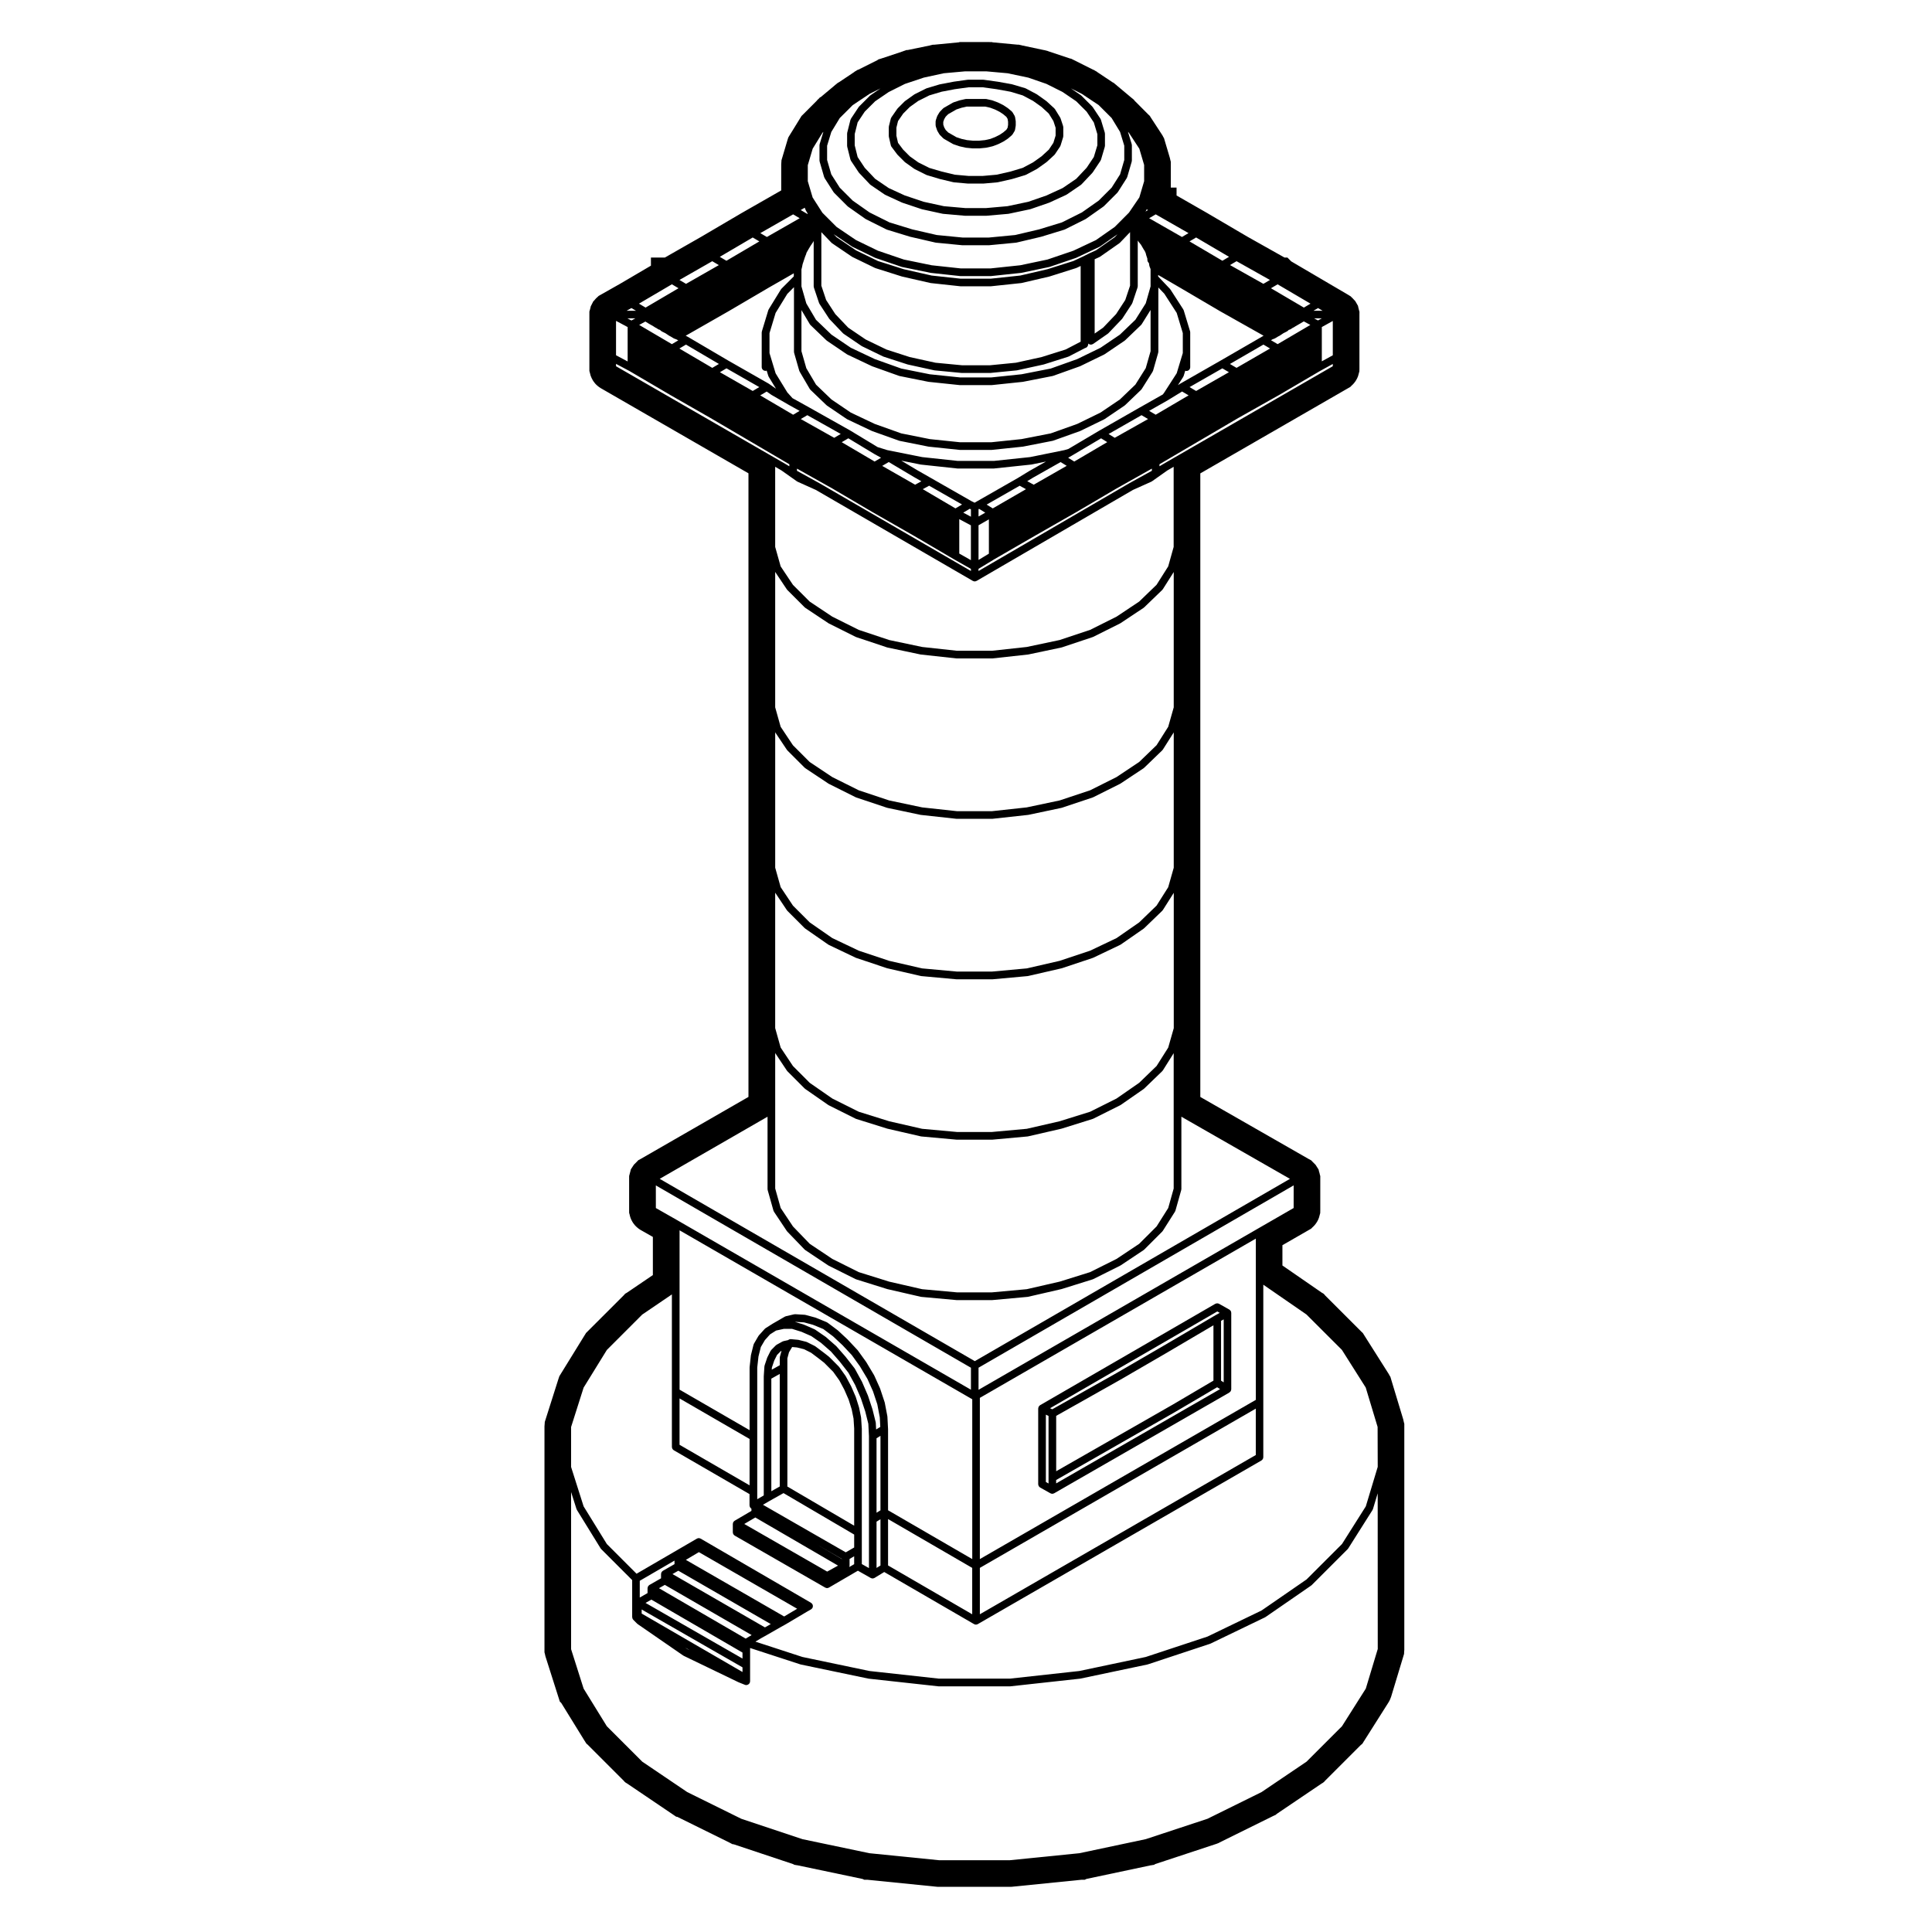 <?xml version="1.0" encoding="UTF-8"?>
<!-- Uploaded to: ICON Repo, www.svgrepo.com, Generator: ICON Repo Mixer Tools -->
<svg fill="#000000" width="800px" height="800px" version="1.1" viewBox="144 144 512 512" xmlns="http://www.w3.org/2000/svg">
 <g>
  <path d="m379.57 180.31 0.508 2.207v0.004c0.031 0.125 0.086 0.258 0.172 0.371l1.531 2.039c0.016 0.02 0.035 0.023 0.051 0.047 0.02 0.02 0.023 0.047 0.047 0.066l1.867 1.867c0.02 0.023 0.051 0.031 0.074 0.051 0.02 0.016 0.031 0.047 0.055 0.055l2.383 1.703c0.016 0.016 0.035 0.012 0.055 0.02 0.031 0.02 0.051 0.051 0.082 0.066l3.062 1.531c0.023 0.012 0.051 0.012 0.074 0.02 0.031 0.012 0.055 0.035 0.086 0.047l3.394 1.016c0.012 0 0.023 0 0.035 0.004 0.004 0.004 0.012 0.004 0.02 0.012l3.57 0.852c0.035 0.012 0.07 0.012 0.105 0.012 0.016 0.004 0.023 0.016 0.039 0.016l3.734 0.332c0.031 0.004 0.059 0.004 0.09 0.004h3.914c0.031 0 0.059 0 0.09-0.004l3.738-0.332c0.016 0 0.023-0.012 0.035-0.012 0.035-0.004 0.07-0.004 0.105-0.016l3.738-0.848c0.012-0.004 0.012-0.012 0.02-0.012 0.02-0.008 0.035-0.004 0.047-0.008l3.406-1.02c0.035-0.012 0.066-0.035 0.102-0.055 0.023-0.012 0.055-0.004 0.086-0.02l2.883-1.531c0.031-0.016 0.047-0.039 0.07-0.055 0.016-0.012 0.031-0.012 0.047-0.02l2.387-1.703c0.023-0.016 0.035-0.039 0.059-0.059 0.012-0.012 0.023-0.004 0.039-0.016l2.035-1.867c0.039-0.035 0.059-0.086 0.09-0.121 0.02-0.031 0.051-0.039 0.066-0.059l1.367-2.047c0.047-0.059 0.059-0.137 0.09-0.207 0.004-0.02 0.031-0.031 0.039-0.055l0.68-2.207c0.016-0.051 0.004-0.102 0.016-0.145 0.004-0.051 0.031-0.102 0.031-0.145v-2.391c0-0.059-0.023-0.105-0.035-0.156-0.012-0.055 0-0.105-0.02-0.156l-0.68-2.047c-0.012-0.035-0.039-0.059-0.055-0.102-0.02-0.035-0.02-0.082-0.047-0.105l-1.367-2.211c-0.023-0.039-0.066-0.059-0.098-0.102-0.031-0.039-0.047-0.082-0.082-0.109l-2.043-1.875c-0.02-0.016-0.039-0.02-0.059-0.035-0.016-0.012-0.023-0.031-0.039-0.039l-2.387-1.703c-0.02-0.016-0.039-0.02-0.059-0.031-0.02-0.012-0.035-0.031-0.055-0.047l-2.883-1.531c-0.031-0.02-0.07-0.016-0.102-0.031-0.031-0.012-0.055-0.035-0.086-0.047l-3.398-1.008c-0.02-0.004-0.035 0-0.055-0.004-0.02-0.004-0.039-0.02-0.059-0.023l-3.738-0.68c-0.004 0-0.012 0.004-0.02 0-0.004 0-0.012-0.004-0.02-0.004l-3.738-0.52c-0.02 0-0.047 0.004-0.066 0.004-0.023-0.004-0.051-0.016-0.074-0.016h-3.914c-0.023 0-0.047 0.012-0.074 0.016-0.02 0-0.039-0.004-0.066-0.004l-3.734 0.52c-0.012 0.004-0.02 0.004-0.031 0.012-0.004 0.004-0.016-0.004-0.02 0l-3.57 0.68c-0.02 0.004-0.031 0.016-0.051 0.02-0.02 0.004-0.035 0-0.055 0.004l-3.402 1.02c-0.023 0.004-0.047 0.031-0.074 0.039-0.031 0.016-0.059 0.012-0.086 0.023l-3.062 1.531c-0.023 0.016-0.035 0.035-0.059 0.047-0.023 0.02-0.051 0.02-0.074 0.039l-2.379 1.695c-0.02 0.012-0.035 0.039-0.055 0.055-0.02 0.02-0.051 0.023-0.074 0.051l-1.867 1.867c-0.02 0.023-0.031 0.055-0.051 0.082-0.02 0.023-0.047 0.035-0.059 0.066l-1.531 2.207c-0.035 0.051-0.047 0.105-0.07 0.156-0.031 0.051-0.07 0.102-0.086 0.172l-0.508 2.035c-0.012 0.047 0 0.086-0.004 0.125-0.004 0.039-0.023 0.082-0.023 0.117l-0.004 2.387c0 0.039 0.02 0.074 0.023 0.109 0.008 0.035-0.004 0.078 0.008 0.117zm1.988-2.484 0.434-1.754 1.367-1.977 1.758-1.758 2.242-1.602 2.918-1.457 3.269-0.977 3.465-0.66 3.664-0.508h3.785l3.664 0.508 3.656 0.664 3.238 0.969 2.754 1.461 2.262 1.613 1.898 1.742 1.23 1.988 0.586 1.777v2.074l-0.59 1.918-1.211 1.812-1.914 1.758-2.262 1.613-2.754 1.461-3.266 0.977-3.633 0.828-3.629 0.324h-3.848l-3.613-0.324-3.465-0.828-3.293-0.973-2.914-1.461-2.242-1.602-1.762-1.762-1.367-1.82-0.43-1.887z"/>
  <path d="m392 177.52 0.344 1.012c0.004 0.023 0.031 0.035 0.039 0.055 0.02 0.047 0.02 0.102 0.051 0.141l0.508 0.855c0.016 0.023 0.047 0.035 0.066 0.066 0.031 0.047 0.051 0.098 0.09 0.133l0.852 0.852c0.035 0.031 0.074 0.051 0.109 0.074s0.059 0.066 0.102 0.09l1.188 0.68 1.18 0.684c0.023 0.012 0.051 0.012 0.074 0.02 0.035 0.02 0.066 0.051 0.109 0.059l1.535 0.516c0.016 0 0.035 0 0.055 0.012 0.016 0 0.023 0.012 0.039 0.016l1.531 0.344c0.031 0.004 0.059 0.004 0.098 0.012 0.012 0.004 0.02 0.012 0.031 0.012l1.703 0.168c0.031 0.004 0.066 0.004 0.102 0.004h1.699c0.035 0 0.066 0 0.102-0.004l1.703-0.168c0.012 0 0.02-0.004 0.031-0.012 0.031-0.004 0.066-0.004 0.098-0.012l1.531-0.344c0.02-0.004 0.039-0.02 0.059-0.023 0.023-0.012 0.051-0.012 0.07-0.016l1.359-0.508 0.059-0.035c0.012-0.004 0.031-0.004 0.047-0.012l1.367-0.684c0.023-0.012 0.039-0.035 0.059-0.051 0.016-0.012 0.031 0 0.047-0.012l1.023-0.68c0.023-0.02 0.035-0.039 0.055-0.055 0.012-0.012 0.031-0.004 0.039-0.016l0.984-0.855c0.066-0.055 0.105-0.125 0.152-0.191 0.02-0.031 0.047-0.039 0.066-0.059l0.516-0.855c0.059-0.102 0.098-0.215 0.109-0.324 0.004-0.012 0.016-0.016 0.016-0.023l0.172-1.02c0.004-0.031-0.004-0.059-0.004-0.09 0.004-0.023 0.02-0.051 0.02-0.082l-0.004-1.016c0-0.031-0.016-0.055-0.02-0.086 0-0.031 0.012-0.055 0.004-0.086l-0.172-1.012c-0.012-0.074-0.051-0.137-0.082-0.207-0.02-0.051-0.023-0.102-0.051-0.145l-0.012-0.016c-0.004-0.004-0.004-0.004-0.012-0.004l-0.484-0.828c-0.031-0.051-0.074-0.082-0.105-0.117-0.039-0.051-0.066-0.102-0.105-0.137l-1.016-0.855c-0.02-0.016-0.039-0.016-0.055-0.031-0.016-0.012-0.023-0.023-0.039-0.035l-1.023-0.68c-0.016-0.016-0.035-0.016-0.055-0.031-0.02-0.012-0.031-0.023-0.051-0.035l-1.367-0.684c-0.016-0.012-0.035-0.012-0.055-0.016-0.016-0.004-0.031-0.023-0.051-0.031l-1.359-0.508c-0.02-0.012-0.039 0-0.059-0.012-0.031-0.012-0.047-0.023-0.07-0.031l-1.531-0.344c-0.035-0.012-0.066 0-0.102 0-0.047-0.004-0.082-0.023-0.121-0.023h-5.106c-0.047 0-0.082 0.02-0.121 0.023-0.031 0-0.066-0.012-0.102 0l-1.531 0.344c-0.016 0.004-0.031 0.02-0.051 0.02-0.016 0.004-0.031 0-0.047 0.012l-1.535 0.504c-0.035 0.016-0.059 0.039-0.09 0.055-0.035 0.016-0.07 0.016-0.102 0.035l-1.18 0.68-1.188 0.68c-0.039 0.02-0.066 0.059-0.102 0.09-0.035 0.031-0.082 0.039-0.109 0.074l-0.832 0.855c-0.031 0.031-0.039 0.07-0.066 0.105-0.031 0.031-0.066 0.051-0.086 0.094l-0.508 0.852c-0.02 0.035-0.02 0.07-0.035 0.105-0.016 0.031-0.039 0.059-0.055 0.09l-0.344 1.02c-0.02 0.051-0.012 0.105-0.02 0.16-0.012 0.055-0.035 0.105-0.035 0.156v1.02c0 0.059 0.023 0.105 0.035 0.156 0.008 0.059 0 0.109 0.02 0.168zm1.965-1.184 0.258-0.75 0.387-0.656 0.664-0.672 1.074-0.609 1.098-0.637 1.379-0.457 1.379-0.312h4.871l1.359 0.309 1.246 0.469 1.258 0.629 0.91 0.605 0.852 0.715 0.324 0.539 0.125 0.75v0.84l-0.125 0.75-0.324 0.535-0.852 0.719-0.91 0.609-1.258 0.629-1.234 0.477-1.406 0.312-1.586 0.156h-1.598l-1.586-0.156-1.43-0.316-1.379-0.457-1.098-0.629v-0.004l-1.074-0.613-0.664-0.66-0.387-0.66-0.258-0.754-0.008-0.699z"/>
  <path d="m470.27 491.74c-0.004-0.051-0.02-0.098-0.035-0.141-0.016-0.039-0.023-0.074-0.047-0.105-0.012-0.02-0.012-0.039-0.02-0.059-0.012-0.02-0.031-0.031-0.047-0.051-0.023-0.039-0.055-0.082-0.086-0.109-0.031-0.031-0.055-0.059-0.09-0.09-0.035-0.035-0.074-0.059-0.109-0.086-0.02-0.016-0.031-0.035-0.055-0.051l-2.715-1.527c-0.039-0.031-0.086-0.031-0.125-0.047-0.059-0.023-0.105-0.047-0.168-0.055-0.082-0.02-0.145-0.02-0.227-0.02-0.051 0-0.102 0.004-0.152 0.016-0.082 0.016-0.145 0.039-0.223 0.074-0.031 0.012-0.07 0.016-0.102 0.031l-46.426 26.863c-0.023 0.02-0.039 0.047-0.066 0.059-0.035 0.031-0.074 0.051-0.105 0.082-0.023 0.031-0.051 0.059-0.074 0.086-0.039 0.047-0.07 0.09-0.102 0.137-0.012 0.023-0.039 0.039-0.051 0.066-0.004 0.012-0.004 0.02-0.012 0.031-0.012 0.031-0.02 0.066-0.031 0.102-0.02 0.055-0.031 0.105-0.039 0.168-0.012 0.047-0.02 0.086-0.02 0.125 0 0.012-0.012 0.02-0.012 0.031v20.066c0 0.047 0.02 0.086 0.023 0.121 0.012 0.07 0.02 0.137 0.047 0.207 0.02 0.066 0.051 0.117 0.086 0.168 0.035 0.059 0.066 0.109 0.105 0.16 0.047 0.055 0.105 0.098 0.156 0.137 0.035 0.023 0.059 0.059 0.102 0.086l2.711 1.523c0.004 0 0.004 0 0.012 0.004 0.012 0.004 0.031 0 0.039 0.012 0.137 0.07 0.289 0.117 0.449 0.117h0.008c0.16 0 0.312-0.051 0.449-0.121 0.02-0.004 0.035-0.004 0.051-0.016l46.391-26.676c0.004-0.004 0.004-0.004 0.004-0.012l0.02-0.012c0.039-0.02 0.059-0.051 0.09-0.082 0.059-0.039 0.109-0.086 0.16-0.137 0.023-0.031 0.051-0.059 0.074-0.09 0.012-0.016 0.02-0.02 0.031-0.031 0.012-0.023 0.016-0.051 0.023-0.082 0.023-0.039 0.047-0.086 0.066-0.125 0.012-0.039 0.023-0.082 0.031-0.117 0.012-0.051 0.016-0.09 0.02-0.137 0-0.023 0.016-0.051 0.016-0.074v-20.234c0-0.02-0.012-0.035-0.016-0.055 0.012-0.043 0-0.086-0.012-0.133zm-48.395 43.887v1.512l-0.707-0.398v-17.844l0.707 0.352zm0.977-18.148-0.57-0.289 44.309-25.641 0.648 0.367-1.152 0.645c-0.004 0.004-0.004 0.012-0.012 0.012h-0.012l-13.598 8-12.57 7.297c0 0.004 0 0.004-0.004 0.004zm42.723-22.266v14.668l-11.047 6.504h-0.004l-30.625 17.508v-14.676l17-9.578 0.004-0.004h0.004l12.59-7.309v-0.004h0.004zm-41.684 41.902v-0.902l31.629-18.078s0-0.004 0.004-0.004c0-0.004 0.004-0.004 0.004-0.004l11.027-6.492 0.777 0.492zm44.402-26.781-0.699-0.438v-15.855l0.699-0.395z"/>
  <path d="m515.91 520.28-3.238-10.715-0.195-0.672-0.195-0.312c-0.082-0.16-0.16-0.316-0.258-0.469l-6.484-10.242-0.215-0.344-0.055-0.102-0.023-0.023-0.09-0.145-0.258-0.223-0.117-0.125-9.559-9.551-0.047-0.047-0.203-0.262-0.121-0.086-0.16-0.172-0.379-0.195-0.035-0.031-10.422-7.195v-5.379l7.012-4.035 0.598-0.344 0.336-0.344c0.172-0.145 0.387-0.352 0.609-0.609 0.25-0.297 0.48-0.613 0.684-0.977 0.105-0.191 0.289-0.523 0.434-0.945 0.105-0.324 0.176-0.59 0.223-0.816l0.121-0.441 0.016-0.75v-9.047l-0.117-0.406c-0.004-0.004-0.004-0.016-0.004-0.023-0.039-0.215-0.105-0.504-0.211-0.789l-0.117-0.52-0.48-0.754-0.344-0.535-0.227-0.215c-0.188-0.211-0.363-0.387-0.551-0.555l-0.336-0.363-0.695-0.379-28.711-16.438v-165.25l39.145-22.566 0.621-0.359 0.348-0.359c0.188-0.16 0.398-0.367 0.613-0.625 0.289-0.316 0.504-0.684 0.641-0.922 0.152-0.262 0.312-0.594 0.438-0.945 0.109-0.332 0.18-0.609 0.227-0.828l0.121-0.453 0.016-0.75v-14.285l0.008-0.73-0.121-0.422c-0.031-0.195-0.09-0.438-0.176-0.707l-0.102-0.469-0.414-0.719-0.332-0.562-0.258-0.262c-0.012-0.012-0.012-0.012-0.016-0.02-0.203-0.238-0.359-0.402-0.535-0.57l-0.082-0.066-0.07-0.059-0.207-0.223-0.562-0.352-0.059-0.039-0.059-0.035-4.926-2.887-10.156-5.965-1.02-1.023h-0.766l-9.75-5.481-10.48-6.152-0.039-0.031-0.16-0.09-0.086-0.051h-0.004l-8.09-4.637v-2.094h-1.527v-6.859l-0.105-0.379c-0.035-0.207-0.086-0.406-0.141-0.613l-1.367-4.609-0.191-0.645-0.191-0.312c-0.105-0.238-0.23-0.453-0.379-0.672l-2.863-4.387-0.117-0.176-0.125-0.227-0.07-0.078-0.086-0.121-0.242-0.215-0.141-0.137-3.617-3.633-0.141-0.215-0.562-0.457-0.211-0.18-0.039-0.027-3.758-3.148-0.035-0.047-0.223-0.172-0.559-0.469-0.227-0.098-4.07-2.715-0.133-0.125-0.387-0.211-0.383-0.234-0.188-0.066-5.234-2.621-0.625-0.309-0.281-0.051-5.785-1.93-0.121-0.059-0.52-0.137-0.352-0.09-0.094-0.008-5.969-1.266-0.152-0.059-0.266-0.035-0.309-0.082h-0.309l-6.652-0.625-0.203-0.066-0.797-0.004h-7.734l-0.215 0.07-6.5 0.629h-0.387l-0.289 0.082-0.223 0.031-0.172 0.07-5.965 1.223-0.352 0.012-0.52 0.191-0.195 0.051-0.133 0.066-5.848 1.949-0.715 0.215-0.324 0.223-5.008 2.504-0.242 0.07-0.406 0.266-0.297 0.156-0.145 0.133-4.109 2.746-0.207 0.09-0.539 0.441-0.25 0.191-0.047 0.055-3.68 3.082-0.297 0.156-0.363 0.395-0.262 0.215-0.117 0.176-3.629 3.637-0.301 0.301-0.16 0.145-0.023 0.039-0.016 0.02-0.047 0.082-0.352 0.57-2.691 4.367-0.352 0.574-0.02 0.074-0.039 0.059-0.23 0.746-1.359 4.574-0.195 0.656-0.02 0.395c-0.031 0.227-0.047 0.453-0.047 0.68v6.91l-10.559 6.035-0.16 0.09-0.059 0.039-10.387 6.102-0.102 0.059-9.559 5.461h-3.699v2.156l-8.23 4.832-5.019 2.84-0.621 0.352-0.281 0.281c-0.055 0.047-0.109 0.098-0.172 0.145l-0.051 0.047-0.051 0.051-0.16 0.156-0.227 0.258c-0.051 0.059-0.102 0.117-0.145 0.176l-0.336 0.348-0.367 0.727-0.293 0.578-0.07 0.332c-0.055 0.18-0.105 0.379-0.152 0.586l-0.133 0.418-0.004 0.801v14.965l0.133 0.5c0.047 0.238 0.105 0.484 0.195 0.754 0.168 0.453 0.324 0.785 0.523 1.133 0.086 0.156 0.309 0.523 0.648 0.918 0.23 0.277 0.492 0.508 0.664 0.648 0.262 0.23 0.539 0.434 0.84 0.609l39.156 22.574v165.26l-28.527 16.418-0.664 0.352-0.359 0.379c-0.211 0.188-0.406 0.383-0.586 0.59l-0.207 0.195-0.344 0.523-0.48 0.734-0.133 0.551c-0.082 0.238-0.145 0.473-0.195 0.719l-0.02 0.105v0.004l-0.105 0.367-0.004 0.746v9.023l0.133 0.48c0.047 0.242 0.117 0.523 0.223 0.832 0.109 0.324 0.277 0.68 0.484 1.031 0.105 0.188 0.328 0.551 0.672 0.945 0.273 0.301 0.508 0.516 0.672 0.648 0.262 0.227 0.539 0.434 0.84 0.605l3.266 1.855v10.113l-6.805 4.621-0.188 0.117-0.262 0.145-0.059 0.059-0.086 0.055-0.223 0.262-0.133 0.137-9.523 9.516-0.484 0.484-0.02 0.074-0.363 0.578-6.277 10.172-0.363 0.59-0.031 0.105-0.211 0.621-3.41 10.742-0.207 0.648-0.02 0.414c-0.039 0.258-0.059 0.516-0.059 0.766v59.867l0.105 0.395c0.031 0.195 0.082 0.414 0.145 0.648l3.438 10.812 0.379 1.195 0.379 0.371 6.152 9.969 0.07 0.109 0.156 0.238 0.117 0.203 0.051 0.059 0.152 0.227 0.273 0.211 0.059 0.066 9.566 9.566 0.203 0.246 0.145 0.102 0.125 0.121 0.301 0.168 0.102 0.07 12.035 8.141 0.945 0.641 0.324 0.051 13.816 6.82 0.75 0.398 0.387 0.055 15.715 5.238 0.336 0.188 0.438 0.07 0.066 0.02 0.215 0.023 0.051 0.004 17.297 3.633 0.457 0.211 0.855 0.004 18.289 1.84 0.074 0.012h0.074l0.176 0.016 0.281 0.004h19.059l0.273-0.02h0.074l0.082-0.012 18.285-1.84h0.898l0.473-0.227 17.043-3.606 0.273-0.023 0.086-0.031 0.469-0.066 0.383-0.223 16.098-5.316 0.105-0.035 0.105-0.039 0.527-0.203 0.145-0.102 14.273-7.047 0.656-0.301 0.266-0.246 11.914-8.055 0.051-0.035 0.277-0.145 0.121-0.117 0.168-0.117 0.211-0.258 0.07-0.066 9.5-9.5 0.293-0.211 0.152-0.227 0.074-0.074 0.145-0.266 0.156-0.238 6.484-10.242c0.172-0.277 0.301-0.527 0.395-0.746 0.109-0.238 0.207-0.484 0.289-0.734l3.238-10.715 0.195-0.66 0.012-0.395c0.031-0.23 0.051-0.465 0.051-0.695v-59.871l-0.105-0.379c-0.043-0.227-0.094-0.449-0.156-0.672zm-29.074-56.148-9.531 5.492-73.984 42.691v-5.859l83.512-48.32-0.004 5.996zm-83.164 93.039v-42.723l73.133-42.203v42.734zm73.125-39.871v12.297l-73.125 42.199v-12.293zm20.41-276.25-41.664 24.031h-0.004l-3.231 1.867-0.004 0.004s-0.004 0-0.004 0.004l-1.027 0.613v-0.539l10.211-5.996 10.695-6.277h0.004l10.883-6.133 0.012-0.004c0-0.004 0 0 0.004-0.004l10.68-6.266h0.004l3.438-1.898v0.598zm-43.621 180.58-3.082 4.871-4.613 4.457-6.012 4.172-6.988 3.492-8.062 2.519-8.727 2.004-9.23 0.84h-9.273l-9.234-0.84-8.73-2.004-8.055-2.519-7.004-3.5-5.984-4.152-4.457-4.465-3.254-4.887-1.449-5.152v-35.895l3.082 4.625c0.016 0.031 0.039 0.035 0.059 0.059 0.023 0.031 0.035 0.07 0.066 0.102l4.59 4.594c0.023 0.02 0.055 0.031 0.082 0.051 0.02 0.02 0.035 0.051 0.059 0.066l6.121 4.254c0.016 0.012 0.035 0.004 0.055 0.016 0.031 0.02 0.055 0.051 0.09 0.07l7.144 3.402c0.016 0.004 0.035 0.004 0.055 0.016s0.035 0.023 0.059 0.031l8.156 2.727c0.02 0.004 0.039 0 0.059 0.012 0.016 0 0.02 0.012 0.035 0.012l8.848 2.035c0.035 0.012 0.07 0.012 0.105 0.016 0.012 0.004 0.02 0.012 0.031 0.012l9.352 0.852c0.031 0 0.059 0.004 0.09 0.004h9.352c0.031 0 0.059-0.004 0.09-0.004l9.344-0.852c0.016 0 0.023-0.004 0.035-0.012 0.035-0.004 0.07-0.004 0.105-0.016l8.844-2.035c0.016 0 0.02-0.012 0.035-0.012 0.02-0.012 0.039-0.004 0.059-0.012l8.16-2.727c0.023-0.004 0.035-0.02 0.059-0.031 0.016-0.012 0.035-0.012 0.055-0.016l7.141-3.402c0.035-0.016 0.055-0.047 0.086-0.066 0.02-0.012 0.039-0.004 0.059-0.016l6.125-4.254c0.023-0.02 0.035-0.047 0.055-0.059 0.02-0.02 0.051-0.031 0.07-0.051l4.762-4.594c0.039-0.035 0.059-0.086 0.09-0.125 0.02-0.02 0.051-0.031 0.066-0.059l2.898-4.578v35.871zm1.453 1.469v35.871l-1.449 5.164-3.082 4.883-4.621 4.613-5.992 3.996-7.004 3.5-8.062 2.519-8.727 2.004-9.23 0.84h-9.273l-9.234-0.84-8.73-2.004-8.055-2.519-6.996-3.496-5.992-4-4.449-4.613-3.258-4.891-1.449-5.152v-20.777l-0.004-15.121 3.082 4.625c0.016 0.031 0.039 0.035 0.059 0.059 0.023 0.031 0.035 0.07 0.066 0.102l4.59 4.594c0.023 0.02 0.055 0.031 0.082 0.051 0.02 0.02 0.035 0.051 0.059 0.066l6.121 4.254c0.016 0.012 0.035 0.004 0.051 0.016 0.023 0.02 0.047 0.047 0.074 0.059l7.144 3.57c0.02 0.012 0.047 0.012 0.066 0.02 0.031 0.012 0.051 0.031 0.086 0.039l8.156 2.551c0.016 0.012 0.031 0.004 0.047 0.012 0.012 0 0.016 0.012 0.023 0.012l8.848 2.035c0.035 0.012 0.07 0.012 0.105 0.016 0.012 0.004 0.02 0.012 0.031 0.012l9.352 0.852c0.031 0 0.059 0.004 0.09 0.004h9.352c0.031 0 0.059-0.004 0.09-0.004l9.344-0.852c0.016 0 0.023-0.004 0.035-0.012 0.035-0.004 0.07-0.004 0.105-0.016l8.844-2.035c0.012 0 0.016-0.012 0.023-0.012 0.02-0.004 0.035 0 0.051-0.012l8.16-2.551c0.031-0.012 0.055-0.031 0.086-0.039 0.02-0.012 0.047-0.012 0.07-0.02l7.141-3.57c0.023-0.016 0.047-0.039 0.07-0.055 0.016-0.012 0.035-0.004 0.055-0.016l6.125-4.254c0.023-0.02 0.035-0.047 0.055-0.059 0.02-0.02 0.051-0.031 0.07-0.051l4.762-4.594c0.039-0.035 0.059-0.086 0.09-0.125 0.02-0.02 0.051-0.031 0.066-0.059zm-1.453-43.98-3.082 4.871-4.613 4.457-5.996 4.16-7.004 3.332-8.074 2.691-8.711 2.004-9.23 0.84h-9.273l-9.234-0.84-8.715-2.004-8.07-2.691-7.019-3.34-5.969-4.141-4.457-4.465-3.254-4.887-1.449-5.152v-35.895l3.082 4.625c0.016 0.031 0.039 0.035 0.059 0.059 0.023 0.031 0.035 0.07 0.066 0.102l4.59 4.594c0.023 0.02 0.055 0.031 0.086 0.055 0.023 0.023 0.039 0.055 0.07 0.074l6.121 4.074c0.016 0.012 0.031 0.012 0.047 0.02 0.023 0.012 0.039 0.031 0.059 0.047l7.144 3.57c0.016 0.012 0.039 0.004 0.055 0.016 0.023 0.012 0.047 0.031 0.074 0.039l8.156 2.727c0.023 0.004 0.047 0 0.07 0.012 0.016 0 0.023 0.016 0.047 0.02l8.848 1.867c0.023 0 0.051 0 0.074 0.004 0.004 0.004 0.012 0.004 0.02 0.004l9.352 1.023c0.035 0 0.07 0.004 0.105 0.004h9.352c0.039 0 0.074-0.004 0.105-0.004l9.344-1.023c0.012 0 0.016 0 0.02-0.004 0.031-0.004 0.055-0.004 0.082-0.004l8.844-1.867c0.016-0.004 0.031-0.02 0.047-0.02 0.02-0.012 0.047-0.004 0.07-0.012l8.16-2.727c0.023-0.012 0.047-0.031 0.074-0.039 0.02-0.012 0.039-0.004 0.059-0.016l7.141-3.57c0.023-0.016 0.035-0.035 0.059-0.047 0.016-0.012 0.035-0.012 0.047-0.02l6.133-4.074c0.02-0.02 0.039-0.051 0.059-0.066 0.023-0.02 0.059-0.031 0.082-0.055l4.762-4.594c0.039-0.035 0.059-0.086 0.09-0.125 0.02-0.02 0.051-0.031 0.066-0.059l2.898-4.578v35.871zm0-42.508-3.082 4.871-4.613 4.453-5.996 3.996-7.008 3.508-8.055 2.68-8.734 1.848-9.219 1.004h-9.27l-9.23-1.004-8.746-1.848-8.051-2.684-7.004-3.496-5.996-3.996-4.445-4.453-3.254-4.887-1.449-5.152v-35.895l3.082 4.625c0.016 0.031 0.039 0.035 0.059 0.059 0.023 0.031 0.035 0.07 0.066 0.102l4.59 4.594c0.023 0.02 0.055 0.031 0.086 0.055 0.023 0.023 0.039 0.055 0.07 0.074l6.121 4.074c0.016 0.012 0.031 0.012 0.047 0.02 0.023 0.012 0.039 0.031 0.059 0.047l7.144 3.57c0.016 0.012 0.039 0.004 0.055 0.016 0.023 0.012 0.047 0.031 0.074 0.039l8.156 2.727c0.023 0.004 0.047 0 0.07 0.012 0.016 0 0.023 0.016 0.047 0.02l8.848 1.867c0.023 0 0.051 0 0.074 0.004 0.004 0.004 0.012 0.004 0.02 0.004l9.352 1.023c0.035 0 0.07 0.004 0.105 0.004h9.352c0.039 0 0.074-0.004 0.105-0.004l9.344-1.023c0.012 0 0.016 0 0.02-0.004 0.031-0.004 0.055-0.004 0.082-0.004l8.844-1.867c0.016-0.004 0.031-0.02 0.047-0.02 0.02-0.012 0.047-0.004 0.07-0.012l8.16-2.727c0.023-0.012 0.047-0.031 0.074-0.039 0.02-0.012 0.039-0.004 0.059-0.016l7.141-3.57c0.023-0.016 0.035-0.035 0.059-0.047 0.016-0.012 0.035-0.012 0.047-0.02l6.133-4.074c0.02-0.02 0.039-0.051 0.059-0.066 0.023-0.02 0.059-0.031 0.082-0.055l4.762-4.594c0.039-0.035 0.059-0.086 0.09-0.125 0.02-0.02 0.051-0.031 0.066-0.059l2.898-4.578v35.871zm0-42.512-3.082 4.871-4.613 4.453-5.996 3.996-7.008 3.508-8.055 2.68-8.734 1.848-9.219 1.004h-9.27l-9.23-1.004-8.746-1.848-8.051-2.684-7.004-3.496-5.996-3.996-4.445-4.453-3.254-4.887-1.449-5.152-0.004-21.238 1.691 0.984 4.027 2.848c0.016 0.016 0.039 0.004 0.055 0.016 0.035 0.031 0.066 0.066 0.109 0.086l4.898 2.203 41.594 24.105h0.004c0.016 0.012 0.035 0.012 0.055 0.02 0.133 0.07 0.281 0.117 0.441 0.117h0.004 0.004c0.16 0 0.312-0.051 0.449-0.117 0.016-0.012 0.031-0.012 0.051-0.02h0.004l41.438-24.113 4.898-2.195c0.039-0.02 0.07-0.055 0.105-0.082 0.02-0.016 0.039-0.004 0.059-0.02l4.039-2.856 1.676-0.973v21.234zm-116.57-54.527c-0.004 0-0.004 0 0 0l-10.707-6.293c-0.004 0-0.016 0-0.02-0.004-0.004-0.004-0.012-0.012-0.016-0.016l-0.559-0.297 0.559-0.309c0.004 0 0.004-0.004 0.012-0.012h0.012l10.715-6.125c0-0.004 0.004-0.004 0.004-0.004h0.004l10.695-6.277c0-0.004 0-0.004 0.004-0.004l6.644-3.805v0.816l-3.269 3.273c-0.031 0.031-0.039 0.066-0.066 0.102-0.023 0.031-0.059 0.051-0.082 0.086l-3.234 5.266c-0.02 0.035-0.023 0.082-0.039 0.109-0.02 0.047-0.051 0.082-0.066 0.117l-1.703 5.617c-0.016 0.051-0.004 0.102-0.016 0.145-0.012 0.047-0.031 0.098-0.031 0.141v9.176c0 0.555 0.453 1.008 1.008 1.008 0.109 0 0.211-0.031 0.312-0.066l0.422 1.391c0.004 0.031 0.031 0.039 0.039 0.059 0.02 0.059 0.031 0.121 0.066 0.176l1.93 3.148-0.195-0.117-1.656-1.152c-0.012-0.012-0.023-0.012-0.039-0.02-0.012-0.004-0.02-0.023-0.035-0.031zm8.203 7.012-1.742 1.027-8.695-4.973 1.742-1.023zm1.961 1.18 1.168 0.816c0.004 0.012 0.02 0 0.031 0.012 0.016 0.012 0.023 0.031 0.039 0.039l4.422 2.551c0 0.004 0.004 0 0.004 0.004l0.004 0.004 3.055 1.699-1.715 1.02-8.727-5.129zm17.406 25.695 10.691 6.289h0.004l0.004 0.004 10.715 6.125h0.004l10.695 6.277c0.004 0.004 0.004 0 0.012 0.004 0 0 0 0.004 0.004 0.004l4.59 2.606v0.555l-40.145-23.266c-0.004-0.004-0.012-0.004-0.012-0.004s-0.004 0-0.004-0.004l-5.941-3.281v-0.578zm-8.375-18.41 1.738-1.023 8.855 4.977-1.738 1.023zm10.852 6.137 1.754-1.031 6.797 4.106c0.004 0.004 0.012 0 0.012 0.004 0.004 0.004 0.012 0.012 0.02 0.02l1.848 1.02-1.707 1.008zm62.109 18.566c0.008-0.004 0.008-0.004 0 0 0.004-0.004 0.004-0.004 0.012-0.004l10.695-6.289h0.004l9.371-5.273v0.574l-5.945 3.281c-0.004 0.004-0.004 0.012-0.012 0.012-0.004 0-0.004 0-0.012 0.004l-39.973 23.262v-0.57l4.258-2.586 10.883-6.289zm-2.102-14.441 0.918-0.527h0.004l0.004-0.004 7.805-4.621 1.633 1.012-8.746 5.141zm10.719-6.297 8.727-4.988 1.734 1.023-8.836 4.973zm21.617-27.043c-0.012-0.051 0-0.102-0.016-0.145l-1.703-5.617c-0.016-0.051-0.051-0.082-0.07-0.125-0.02-0.039-0.023-0.086-0.051-0.121l-3.402-5.266c-0.02-0.031-0.051-0.047-0.07-0.07-0.02-0.023-0.023-0.055-0.051-0.082l-3.117-3.281v-0.398l5.801 3.371 10.699 6.289h0.012l0.012 0.012 10.863 6.117h0.004l0.543 0.316-0.535 0.312c-0.004 0.004-0.004 0-0.004 0.004l-10.883 6.293-10.707 6.121c-0.012 0.004-0.012 0.016-0.02 0.02-0.012 0.004-0.02 0.004-0.023 0.012l-0.5 0.316-0.031 0.02 1.402-2.176c0.039-0.059 0.055-0.125 0.074-0.195 0.012-0.02 0.039-0.031 0.047-0.059l0.422-1.391c0.105 0.035 0.203 0.066 0.312 0.066 0.555 0 1.008-0.453 1.008-1.008v-9.188c0.016-0.055-0.004-0.098-0.016-0.148zm10.273 10.668-8.695 4.973-1.738-1.027 8.691-4.969zm-12.43 5.125c0.004 0 0.004-0.012 0.012-0.012l1.734 1.023-8.727 5.129-1.734-1.027 4.781-2.711c0.004 0 0.012-0.012 0.012-0.012 0.012 0 0.016 0 0.02-0.004zm-51.184 33.871v9.09l-2.746 1.668v-9.191zm-2.742-0.762v-1.93l0.16-0.09 1.621 1.004zm2.148-3.152 8.75-4.996 1.676 0.91-8.805 5.094zm12.477-5.269-1.719-0.938 1.562-0.945 7.281-4.117 1.621 0.996zm-1.164-3.637c-0.004 0.004-0.004 0.012-0.016 0.016 0 0.004-0.012 0.004-0.016 0.004l-3.062 1.867-10.688 6.106-0.727 0.414-0.828-0.414-10.715-6.121-3.566-2.035-4.316-2.574 5.152 1.031c0.023 0.004 0.051 0.004 0.074 0.012h0.016l9.527 1.023c0.035 0.012 0.074 0.012 0.105 0.012h9.688c0.035 0 0.074 0 0.105-0.012l9.691-1.023c0.012 0 0.016 0 0.023-0.004 0.023-0.004 0.051-0.004 0.074-0.004l3.898-0.797zm-18.566 12.762 3.082 1.641v9.23l-3.082-1.75zm-1.008-2.848-8.664-5.094 1.684-0.918 8.723 4.977zm2.062 1.125 1.727-1.023 0.309 0.156v1.949zm-13.117-9.465c0.004 0 0.004 0 0.004 0.004 0.004 0 0.004 0 0.012 0.004l2 1.145-1.656 0.91-8.723-4.988 1.734-1.02zm94.668-36.23 0.465-0.266 0.418-0.141c0.031-0.012 0.051-0.035 0.082-0.047 0.031-0.016 0.059-0.02 0.09-0.039 0.012 0 0.016 0 0.023-0.004l0.832-0.5 0.297-0.145c0.012 0 0.012-0.012 0.02-0.012 0.02-0.016 0.035-0.031 0.055-0.039 0.016-0.012 0.023-0.004 0.035-0.012l0.969-0.648 0.961-0.484c0.047-0.02 0.074-0.059 0.109-0.09 0.031-0.02 0.07-0.039 0.105-0.07 0.012-0.012 0.023-0.016 0.039-0.031h0.004l0.23-0.23c0.145-0.016 0.281-0.059 0.402-0.133 0.016-0.012 0.039 0 0.055-0.016 0.004 0 0.004-0.004 0.004-0.004h0.004l0.469-0.312 0.281-0.141c0.012-0.004 0.02-0.02 0.031-0.023 0.016-0.012 0.031-0.012 0.047-0.02 0.004 0 0.004 0 0.012-0.004l0.52-0.328 1.145-0.66s0.004 0 0.012-0.004c0-0.004 0.004 0 0.012-0.004l0.023-0.016 0.785-0.473 0.18-0.09 1.715 0.938-8.66 5.09zm11.43-5.797h2.047l-1.02 0.559zm4.953 0.695v9.094l-2.91 1.605v-9.086zm-3.914-3.418 1.211 0.711h-2.414zm-10.711-6.293 8.715 5.125-1.754 1.043-8.727-5.129zm-10.887 22.141-1.754-1.031 8.883-5.141 1.754 1.039zm0.008-28.27 8.852 4.977-1.742 1.023-8.852-4.977zm-10.719-6.285 8.727 5.129-1.762 1.039-8.715-5.129zm-10.707-6.129 8.695 4.973-1.738 1.023-8.699-4.969zm-2.598-0.91c0.082-0.105 0.125-0.223 0.156-0.332 0-0.012 0.012-0.012 0.012-0.02v-0.012l0.02-0.07 0.371 0.207-0.691 0.402zm-0.062 11.16 0.145 0.57c0 0.012 0.012 0.012 0.012 0.02 0.004 0.016 0 0.031 0.012 0.047v0.008 0.004l0.281 0.852v0.344c0 0.051 0.023 0.098 0.031 0.141 0.012 0.07 0.016 0.125 0.035 0.195 0.012 0.012 0.012 0.031 0.016 0.051 0.02 0.047 0.055 0.082 0.086 0.117 0.031 0.059 0.059 0.109 0.105 0.16v0.004c0.012 0.012 0.016 0.031 0.023 0.039l0.117 0.117 0.109 0.699c0 0.012 0.012 0.016 0.016 0.031 0.012 0.039 0.02 0.082 0.035 0.117 0.004 0.023 0 0.051 0.012 0.07l0.266 0.66v4.594l-1.281 4.492-2.746 4.359-4.109 3.941-5.141 3.481-6.16 2.996-7.031 2.508-7.715 1.512-8.031 0.84h-8.262l-8.031-0.836-7.559-1.516-7.031-2.516-6.34-2.996-5.129-3.477-4.098-3.93-2.57-4.348-1.289-4.508v-4.492l0.137-0.539v-0.004l0.004-0.016v-0.035l0.012-0.012 0.156-0.785 0.316-0.957v-0.004l0.316-0.953c0.004-0.012 0.004-0.02 0.012-0.031l0.004-0.012 0.324-0.82c0.031-0.074 0.031-0.141 0.039-0.215v-0.004l0.562-0.992 0.5-0.832 0.672-0.988c0.012-0.02 0.012-0.035 0.02-0.051 0.004-0.012 0.02-0.016 0.023-0.031l0.145-0.266v12.02c0 0.055 0.023 0.105 0.031 0.152 0.012 0.059 0 0.109 0.02 0.168l1.367 4.082c0.004 0.023 0.031 0.035 0.039 0.059 0.023 0.055 0.035 0.117 0.07 0.172l2.551 3.91c0.016 0.023 0.039 0.031 0.055 0.051 0.02 0.035 0.031 0.066 0.059 0.098l3.566 3.738c0.023 0.031 0.059 0.039 0.086 0.066 0.023 0.023 0.047 0.055 0.074 0.074l4.766 3.238c0.016 0.012 0.035 0.012 0.051 0.02 0.031 0.016 0.047 0.039 0.082 0.059l5.606 2.715c0.02 0.012 0.039 0 0.059 0.012 0.023 0.012 0.039 0.031 0.07 0.039l6.293 2.039c0.02 0.004 0.039 0.004 0.059 0.012 0.012 0.004 0.02 0.016 0.035 0.016l6.973 1.531c0.031 0.004 0.059 0.004 0.09 0.012 0.012 0.004 0.02 0.012 0.031 0.012l7.141 0.68c0.031 0.004 0.066 0.004 0.098 0.004h7.477c0.035 0 0.066 0 0.102-0.004l6.973-0.68c0.012 0 0.02-0.004 0.031-0.012 0.031-0.004 0.059-0.004 0.09-0.012l6.977-1.531c0.012 0 0.02-0.012 0.031-0.012 0.02-0.012 0.039-0.012 0.059-0.012l6.453-2.047c0.031-0.012 0.055-0.031 0.09-0.051 0.02-0.012 0.051 0 0.07-0.016l4.281-2.215c0.367-0.066 0.672-0.348 0.789-0.719 0.023-0.059 0.031-0.125 0.039-0.195 0.004-0.051 0.031-0.098 0.031-0.141l0.008-0.137h0.004c0.051 0.051 0.105 0.082 0.16 0.105 0.035 0.023 0.066 0.051 0.102 0.07 0.133 0.059 0.273 0.105 0.43 0.105h0.004c0.191-0.004 0.359-0.07 0.516-0.16 0.016-0.012 0.039-0.012 0.059-0.02l3.906-2.719c0.031-0.02 0.047-0.055 0.074-0.074 0.02-0.02 0.055-0.031 0.082-0.059l3.57-3.738c0.031-0.023 0.039-0.059 0.059-0.09 0.016-0.02 0.039-0.031 0.059-0.055l2.551-3.91c0.031-0.055 0.039-0.117 0.07-0.172 0.012-0.023 0.031-0.035 0.039-0.059l1.367-4.082c0.02-0.059 0.016-0.105 0.02-0.168 0.012-0.051 0.035-0.102 0.035-0.152v-12.137l0.191 0.289c0.004 0.012 0.02 0.012 0.031 0.023 0.012 0.016 0.012 0.031 0.02 0.047l0.625 0.777 0.656 1.133c0 0.012 0.012 0.012 0.016 0.02 0.004 0.012 0.004 0.02 0.012 0.031l0.312 0.473zm1.301 15.082v10.938l-1.281 4.488-2.746 4.363-4.109 3.941-5.141 3.477-6.16 3.004-7.031 2.508-7.715 1.508-8.031 0.84h-8.262l-8.031-0.836-7.559-1.512-7.031-2.508-6.34-3.004-5.129-3.481-4.09-3.926-2.578-4.359-1.289-4.508v-10.891l2.211 3.727c0.016 0.031 0.047 0.039 0.059 0.066 0.035 0.051 0.059 0.105 0.105 0.152l4.254 4.082c0.016 0.016 0.035 0.004 0.047 0.02 0.031 0.023 0.051 0.066 0.086 0.086l5.266 3.57c0.016 0.016 0.039 0.012 0.055 0.02 0.031 0.02 0.047 0.047 0.082 0.059l6.465 3.059c0.016 0.012 0.031 0.004 0.047 0.012 0.016 0.012 0.031 0.02 0.047 0.031l7.141 2.551c0.023 0.012 0.055 0.012 0.082 0.016 0.02 0.004 0.035 0.02 0.059 0.023l7.652 1.535c0.023 0.004 0.051 0.004 0.082 0.012h0.016l8.168 0.855c0.035 0 0.07 0.004 0.105 0.004h8.328c0.035 0 0.07-0.004 0.105-0.004l8.156-0.855h0.02c0.02-0.004 0.051-0.004 0.07-0.012l7.824-1.535c0.023-0.004 0.039-0.02 0.059-0.023 0.031-0.004 0.059-0.004 0.09-0.016l7.144-2.551c0.02-0.012 0.035-0.023 0.055-0.035 0.016-0.004 0.035-0.004 0.047-0.012l6.289-3.059c0.031-0.016 0.051-0.039 0.074-0.055 0.016-0.012 0.035-0.012 0.055-0.02l5.273-3.57c0.035-0.02 0.055-0.059 0.086-0.086 0.016-0.016 0.035-0.004 0.051-0.02l4.254-4.082c0.039-0.039 0.059-0.09 0.098-0.133 0.016-0.023 0.047-0.035 0.059-0.059zm-9.508-19.273-4.949 3.465-1.762 0.797-0.023 0.012c-0.004 0.004-0.004 0.012-0.016 0.012-0.004 0.004-0.012 0.004-0.016 0.012l-1.703 0.848-2.481 1.16-6.848 2.168-7.231 1.684-7.863 0.836h-7.91l-7.703-0.836-7.375-1.672-6.856-2.176-5.824-2.832-5.125-3.465-0.781-0.816 4.832 3.273c0.016 0.012 0.035 0 0.051 0.012 0.023 0.02 0.047 0.051 0.074 0.059l5.953 2.891c0.02 0.012 0.039 0 0.059 0.012 0.02 0.012 0.035 0.031 0.055 0.035l6.973 2.379c0.023 0.012 0.051 0.004 0.074 0.012 0.016 0.012 0.031 0.02 0.047 0.02l7.477 1.535c0.02 0.012 0.047 0.012 0.07 0.012 0.012 0 0.016 0.012 0.023 0.012l7.824 0.848c0.035 0.012 0.07 0.012 0.105 0.012h7.992c0.035 0 0.07 0 0.105-0.012l7.996-0.848c0.004 0 0.016-0.012 0.02-0.012 0.023 0 0.055 0 0.082-0.012l7.305-1.535c0.02 0 0.031-0.012 0.051-0.02 0.02-0.004 0.047 0 0.07-0.012l6.977-2.379c0.02-0.004 0.035-0.023 0.059-0.035 0.016-0.004 0.031 0 0.051-0.012l6.121-2.887c0.031-0.016 0.055-0.047 0.086-0.066 0.02-0.012 0.047-0.012 0.066-0.02l4.613-3.234zm1.23 1.598c0.031-0.02 0.051-0.055 0.074-0.074 0.023-0.023 0.055-0.031 0.082-0.059l2.684-2.805v14.188l-1.273 3.797-2.43 3.727-3.438 3.598-2.238 1.562v-19.695l1.281-0.586c0.035-0.016 0.066-0.051 0.102-0.07 0.02-0.012 0.047-0.012 0.059-0.02zm-70.855 3.574c0.016 0.012 0.035 0.004 0.051 0.012 0.023 0.02 0.047 0.047 0.074 0.059l5.953 2.891c0.02 0.012 0.047 0.012 0.066 0.016 0.023 0.016 0.047 0.035 0.07 0.039l6.973 2.207c0.016 0.004 0.035 0 0.051 0.012 0.012 0 0.02 0.012 0.031 0.012l7.477 1.703c0.023 0.004 0.055 0 0.082 0.012 0.012 0 0.02 0.004 0.031 0.012l7.824 0.848c0.035 0.012 0.07 0.012 0.105 0.012h7.992c0.035 0 0.07 0 0.105-0.012l7.996-0.848c0.012 0 0.016-0.012 0.023-0.012 0.031-0.004 0.066-0.004 0.098-0.012l7.305-1.703c0.016 0 0.02-0.012 0.035-0.012 0.016-0.012 0.031-0.004 0.047-0.012l6.977-2.207c0.02-0.004 0.035-0.023 0.059-0.035 0.02-0.004 0.039 0 0.066-0.012l1.113-0.523v20.07l-3.969 2.062-6.348 2-6.848 1.508-6.875 0.676h-7.391l-7.031-0.672-6.848-1.508-6.191-2.004-5.481-2.656-4.613-3.129-3.43-3.598-2.422-3.723-1.27-3.797v-14.188l2.684 2.805c0.023 0.031 0.059 0.039 0.09 0.066 0.023 0.023 0.047 0.055 0.074 0.074zm36.363-51.832c0.004 0 0.004 0 0 0-0.012-0.004-0.023 0.004-0.039 0.004 0.016 0.004 0.023-0.004 0.039-0.004zm-7.152 0c0.016 0 0.023 0.004 0.039 0.004-0.016 0-0.031-0.012-0.051-0.004h0.012zm-19.453 8.168 4.277-2.137 5.004-1.672 5.309-1.152 5.668-0.508h5.547l5.664 0.508 5.5 1.16 4.797 1.656 4.293 2.152 3.621 2.465 2.75 2.746 1.906 2.863 0.938 3.109v2.934l-0.938 3.113-1.91 2.856-2.754 2.922-3.594 2.449-4.309 1.977-4.805 1.664-5.508 1.164-5.656 0.5h-5.547l-5.664-0.5-5.316-1.16-5.019-1.676-4.281-1.969-3.594-2.449-2.754-2.918-1.883-2.848-0.777-3.113v-2.973l0.777-3.113 1.883-2.836 2.754-2.746zm-16.348 14.246 1.109-3.641 2.254-3.707 3.41-3.402 4.469-2.988 2.922-1.461-2.648 1.805c-0.031 0.02-0.047 0.047-0.07 0.07-0.023 0.02-0.055 0.031-0.082 0.051l-2.887 2.887c-0.023 0.023-0.035 0.059-0.055 0.086-0.02 0.031-0.051 0.039-0.07 0.07l-2 3.019v0.004l-0.031 0.051c-0.031 0.047-0.035 0.102-0.059 0.141-0.023 0.055-0.066 0.105-0.082 0.172l-0.852 3.394c-0.012 0.047 0 0.09-0.004 0.125-0.004 0.035-0.023 0.082-0.023 0.117v3.231c0 0.039 0.02 0.082 0.023 0.117s-0.004 0.086 0.004 0.125l0.852 3.394c0.004 0.02 0.023 0.031 0.031 0.047 0.023 0.098 0.055 0.188 0.109 0.273l2.035 3.059c0.012 0.02 0.035 0.031 0.051 0.051 0.02 0.031 0.031 0.059 0.055 0.09l2.891 3.059c0.023 0.031 0.059 0.039 0.086 0.059 0.031 0.031 0.051 0.066 0.086 0.09l3.742 2.551c0.016 0.012 0.039 0.004 0.059 0.016 0.031 0.02 0.051 0.051 0.086 0.066l4.418 2.035c0.016 0.012 0.035 0.004 0.051 0.012 0.02 0.012 0.035 0.023 0.055 0.031l5.098 1.703c0.023 0.012 0.047 0.012 0.066 0.012 0.016 0.012 0.023 0.02 0.035 0.02l5.445 1.188c0.035 0.012 0.066 0.012 0.102 0.012 0.012 0 0.02 0.012 0.031 0.012l5.777 0.508c0.031 0.004 0.059 0.004 0.09 0.004h5.613c0.031 0 0.059 0 0.09-0.004l5.777-0.508c0.012 0 0.016-0.004 0.023-0.012 0.035 0 0.066 0 0.098-0.012l5.606-1.188c0.02 0 0.039-0.016 0.055-0.02 0.023-0.012 0.047-0.004 0.07-0.012l4.934-1.703c0.016-0.012 0.023-0.02 0.047-0.031 0.016-0.004 0.031 0 0.051-0.012l4.418-2.035c0.031-0.016 0.055-0.047 0.086-0.066 0.02-0.012 0.047-0.004 0.059-0.016l3.742-2.551c0.035-0.023 0.055-0.059 0.086-0.09 0.023-0.02 0.059-0.031 0.086-0.059l2.887-3.059c0.023-0.031 0.035-0.059 0.055-0.09 0.016-0.02 0.039-0.031 0.051-0.051l2.039-3.059c0.047-0.066 0.066-0.137 0.09-0.211 0.012-0.02 0.035-0.035 0.039-0.055l1.008-3.406c0.016-0.051 0.004-0.098 0.016-0.141 0.004-0.051 0.031-0.102 0.031-0.145l-0.004-3.231c0-0.051-0.023-0.102-0.031-0.145-0.012-0.051 0-0.098-0.016-0.141l-1.023-3.402c-0.016-0.051-0.047-0.086-0.066-0.125-0.023-0.047-0.031-0.102-0.059-0.137l-2.043-3.078c-0.02-0.031-0.051-0.039-0.07-0.07s-0.031-0.059-0.055-0.086l-2.887-2.887c-0.023-0.02-0.055-0.031-0.082-0.051-0.023-0.023-0.039-0.051-0.07-0.07l-2.644-1.805 2.922 1.461 4.481 2.988 3.41 3.406 2.242 3.691 1.113 3.652v3.789l-1.109 3.809-2.242 3.527-3.43 3.43-4.457 3.133-5.289 2.641-6.016 1.844-6.367 1.5-7.019 0.672h-6.883l-6.867-0.672-6.504-1.496-6.035-1.848-5.285-2.641-4.457-3.133-3.434-3.43-2.246-3.523-1.109-3.809zm-5.102 5.094 1.281-4.312 2.594-4.219 0.238-0.238-0.984 3.231c-0.016 0.051-0.004 0.102-0.016 0.145-0.012 0.047-0.031 0.098-0.031 0.141v4.086c0 0.051 0.02 0.098 0.031 0.141 0.012 0.047 0 0.098 0.012 0.137l1.188 4.086c0.004 0.023 0.031 0.039 0.039 0.059 0.023 0.07 0.035 0.137 0.074 0.203l2.383 3.738c0.016 0.023 0.047 0.035 0.066 0.055 0.023 0.039 0.039 0.086 0.074 0.117l3.57 3.57c0.023 0.02 0.055 0.031 0.074 0.051 0.02 0.02 0.035 0.047 0.055 0.059l4.59 3.231c0.016 0.012 0.035 0.012 0.051 0.02 0.031 0.02 0.047 0.047 0.074 0.059l5.438 2.719c0.023 0.016 0.051 0.004 0.07 0.016 0.031 0.016 0.055 0.039 0.086 0.051l6.125 1.875c0.016 0.004 0.031 0.004 0.047 0.004 0.004 0.004 0.012 0.012 0.02 0.012l6.625 1.527c0.031 0.012 0.059 0.012 0.098 0.016 0.012 0 0.02 0.012 0.035 0.012l6.977 0.68c0.035 0.004 0.066 0.004 0.102 0.004h6.973c0.035 0 0.066 0 0.098-0.004l7.144-0.68c0.012 0 0.02-0.012 0.031-0.012 0.035-0.004 0.07-0.004 0.105-0.016l6.465-1.527c0.012 0 0.016-0.012 0.023-0.012 0.016 0 0.031 0 0.039-0.004l6.121-1.875c0.031-0.012 0.059-0.035 0.09-0.051 0.02-0.012 0.047 0 0.07-0.016l5.438-2.719c0.031-0.016 0.047-0.039 0.074-0.059 0.02-0.012 0.039-0.012 0.055-0.02l4.594-3.231c0.023-0.016 0.035-0.039 0.055-0.059 0.023-0.02 0.055-0.031 0.082-0.051l3.57-3.57c0.031-0.035 0.051-0.082 0.074-0.117 0.02-0.02 0.047-0.031 0.066-0.055l2.379-3.738c0.039-0.066 0.055-0.133 0.074-0.203 0.012-0.02 0.035-0.035 0.039-0.059l1.188-4.086c0.008-0.035 0.004-0.082 0.008-0.129 0.004-0.051 0.031-0.098 0.031-0.141v-4.09c0-0.051-0.023-0.098-0.031-0.141-0.004-0.047 0-0.102-0.016-0.145l-0.984-3.231 0.25 0.246 2.762 4.223 1.27 4.301v4.301l-1.27 4.297-2.75 4.035-3.773 3.789-4.973 3.481-5.977 2.816-6.879 2.344-7.203 1.516-7.871 0.836h-7.91l-7.707-0.836-7.359-1.516-6.856-2.332-5.844-2.836-5.129-3.473-3.762-3.762-2.59-4.047-1.281-4.309v-4.309zm-0.828 11.336 0.25 0.625c0.004 0.02 0.023 0.023 0.035 0.047 0.016 0.035 0.016 0.07 0.035 0.102l0.484 0.805-0.117 0.066-1.75-1.031zm1.34 48.039c0.016 0.023 0.047 0.039 0.066 0.059 0.035 0.051 0.059 0.105 0.105 0.152l4.254 4.082c0.016 0.012 0.035 0.012 0.047 0.02 0.031 0.031 0.051 0.059 0.086 0.09l5.266 3.57c0.016 0.012 0.039 0.004 0.055 0.016 0.031 0.016 0.047 0.047 0.082 0.059l6.465 3.059c0.016 0.004 0.031 0.004 0.047 0.012 0.016 0.004 0.031 0.023 0.047 0.031l7.141 2.551c0.023 0.012 0.055 0.004 0.082 0.016 0.02 0.004 0.035 0.02 0.059 0.023l7.652 1.531c0.023 0.004 0.051 0.004 0.082 0.012h0.016l8.168 0.855c0.035 0 0.07 0.004 0.105 0.004h8.328c0.035 0 0.07-0.004 0.105-0.004l8.156-0.855h0.02c0.02-0.004 0.047-0.004 0.07-0.012l7.824-1.531c0.02-0.004 0.039-0.02 0.059-0.023 0.031-0.012 0.059-0.004 0.09-0.016l7.144-2.551c0.02-0.004 0.035-0.023 0.055-0.035 0.016-0.004 0.035 0 0.047-0.012l6.289-3.059c0.031-0.016 0.051-0.039 0.074-0.055 0.016-0.012 0.035-0.004 0.055-0.016l5.273-3.57c0.035-0.031 0.055-0.059 0.086-0.09 0.016-0.012 0.035-0.012 0.051-0.02l4.254-4.082c0.039-0.039 0.059-0.09 0.098-0.133 0.016-0.023 0.047-0.035 0.059-0.059l2.891-4.594c0.039-0.066 0.055-0.137 0.082-0.207 0.012-0.02 0.031-0.031 0.039-0.055l1.359-4.758c0.016-0.051 0.004-0.098 0.012-0.141 0.012-0.047 0.031-0.086 0.031-0.133v-17.035l1.594 1.672 3.269 5.066 1.617 5.344v5.305l-1.617 5.344-3.301 5.113-0.363 0.5-6.102 3.457c-0.004 0.004-0.004 0.004-0.012 0.004l-10.707 6.121c-0.004 0.004-0.012 0.004-0.012 0.004l-0.004 0.004-8.211 4.863-1.066 0.309-9.07 1.844-9.574 1.012h-9.613l-9.395-1.008-9.273-1.855-2.555-0.797-7.203-4.359c-0.004 0-0.012 0-0.012-0.004-0.004-0.004-0.004-0.012-0.016-0.016l-10.883-6.121-4.445-2.469-1.359-1.508-3.113-5.074-1.621-5.356v-5.305l1.621-5.352 3.102-5.047 1.762-1.773v17.121c0 0.051 0.02 0.09 0.023 0.133 0.004 0.051 0 0.098 0.012 0.141l1.367 4.762c0.004 0.02 0.031 0.031 0.039 0.059 0.02 0.059 0.031 0.117 0.066 0.176zm-4.414-46.281 1.738 1.027-8.695 4.969-1.742-1.023zm-10.711 6.129 1.758 1.039-8.723 5.129-1.762-1.039zm-10.723 6.285 1.75 1.035-8.699 4.969-1.742-1.031zm-6.961 22.098 8.727 5.133-1.758 1.039-8.727-5.129zm-3.738-15.977 1.758 1.043-8.727 5.129-1.758-1.043zm1.691 14.859-1.688 1.004-8.672-5.094 1.641-0.898c0.004 0.004 0.012 0.004 0.02 0.004 0.004 0.012 0.012 0.02 0.02 0.02l0.82 0.5 0.023 0.016c0 0.004 0.004 0 0.012 0.004l0.012 0.012 1.164 0.664 0.48 0.312c0.004 0 0.012 0 0.016 0.004 0.016 0.012 0.031 0.016 0.047 0.023 0.016 0.012 0.02 0.02 0.035 0.031l0.281 0.137 0.465 0.312h0.004v0.004c0.016 0.016 0.039 0.004 0.055 0.016 0.121 0.074 0.25 0.117 0.398 0.133l0.23 0.23c0.02 0.02 0.039 0.02 0.059 0.039 0.031 0.031 0.07 0.047 0.105 0.07 0.035 0.023 0.059 0.059 0.102 0.082l0.969 0.484 0.973 0.648c0.012 0.004 0.02 0 0.035 0.012 0.016 0.012 0.031 0.023 0.051 0.035 0.004 0.004 0.004 0.004 0.012 0.012l0.301 0.152 0.832 0.5c0.012 0.004 0.02 0.004 0.023 0.004 0.031 0.02 0.059 0.023 0.09 0.039 0.023 0.012 0.051 0.035 0.082 0.047l0.43 0.141zm-12.418-8.57 1.211 0.719h-2.473zm1.047 2.734-1.043 0.57-1.062-0.57zm-5.121 0.668 3.078 1.641v9.113l-3.078-1.641zm0 12.023v-0.629l3.594 1.918 10.699 6.277h0.004c0 0.004 0 0.012 0.004 0.012l10.711 6.125s0.004 0 0.004 0.004l10.695 6.277 10.219 5.996v0.535l-1.023-0.609c0-0.004-0.004 0-0.004-0.004s-0.004-0.004-0.004-0.004l-3.234-1.867zm40.152 198.88v19.18c0 0.047 0.02 0.086 0.023 0.133 0.004 0.047 0 0.098 0.012 0.137l1.531 5.441c0.004 0.02 0.023 0.031 0.035 0.051 0.031 0.082 0.047 0.16 0.098 0.238l3.402 5.098c0.016 0.023 0.039 0.031 0.055 0.055 0.02 0.023 0.031 0.066 0.055 0.09l4.59 4.762c0.023 0.023 0.055 0.035 0.086 0.059 0.031 0.023 0.047 0.059 0.082 0.086l6.121 4.086c0.016 0.012 0.035 0 0.051 0.012 0.02 0.02 0.035 0.039 0.059 0.051l7.144 3.57c0.02 0.012 0.047 0.012 0.066 0.02 0.031 0.012 0.051 0.031 0.086 0.039l8.156 2.551c0.016 0.012 0.031 0.004 0.047 0.012 0.012 0 0.016 0.012 0.023 0.012l8.848 2.035c0.035 0.012 0.07 0.012 0.105 0.016 0.012 0.004 0.02 0.012 0.031 0.012l9.352 0.852c0.031 0 0.059 0.004 0.09 0.004h9.352c0.031 0 0.059-0.004 0.09-0.004l9.344-0.852c0.016 0 0.023-0.004 0.035-0.012 0.035-0.004 0.07-0.004 0.105-0.016l8.844-2.035c0.012 0 0.016-0.012 0.023-0.012 0.02-0.004 0.035 0 0.051-0.012l8.16-2.551c0.031-0.012 0.055-0.031 0.086-0.039 0.02-0.012 0.047-0.012 0.07-0.02l7.141-3.57c0.023-0.012 0.035-0.035 0.059-0.051 0.016-0.012 0.035 0 0.047-0.012l6.133-4.086c0.023-0.02 0.039-0.051 0.07-0.07 0.023-0.023 0.059-0.035 0.086-0.059l4.762-4.762c0.035-0.035 0.051-0.082 0.074-0.117 0.02-0.02 0.051-0.031 0.066-0.059l3.231-5.098c0.047-0.07 0.055-0.137 0.082-0.207 0.012-0.031 0.035-0.039 0.039-0.059l1.531-5.441c0.016-0.047 0.004-0.098 0.012-0.137 0.012-0.051 0.031-0.09 0.031-0.133v-19.184l28.773 16.469-83.512 48.309-83.508-48.316zm31.938 104.3v-21.523c0-0.012-0.004-0.02-0.004-0.023v-0.023l-0.168-3.231c0-0.023-0.016-0.039-0.016-0.066 0-0.023 0.004-0.051 0-0.074l-0.684-3.57c-0.004-0.031-0.02-0.047-0.023-0.07-0.004-0.02 0-0.039-0.012-0.059l-1.184-3.57c-0.004-0.02-0.016-0.031-0.023-0.051-0.004-0.016-0.004-0.031-0.012-0.051l-1.531-3.402c-0.012-0.016-0.023-0.031-0.035-0.047-0.012-0.02-0.012-0.039-0.02-0.059l-2.039-3.406c-0.012-0.02-0.023-0.02-0.031-0.039-0.004-0.012-0.004-0.02-0.016-0.035l-2.207-3.055c-0.012-0.02-0.035-0.031-0.047-0.047-0.016-0.016-0.02-0.035-0.035-0.055l-2.551-2.719c-0.004-0.004-0.016-0.012-0.023-0.02-0.004-0.004-0.012-0.02-0.02-0.031l-2.555-2.383c-0.016-0.016-0.035-0.016-0.047-0.023-0.016-0.016-0.02-0.031-0.035-0.047l-2.719-2.039c-0.035-0.031-0.082-0.035-0.117-0.055-0.035-0.023-0.066-0.055-0.105-0.074l-2.891-1.18c-0.02-0.012-0.047-0.012-0.066-0.016-0.02-0.004-0.035-0.023-0.055-0.023l-2.551-0.691c-0.031-0.012-0.059 0-0.098-0.012-0.035-0.004-0.066-0.023-0.105-0.031l-2.555-0.156c-0.039 0-0.074 0.016-0.109 0.02-0.059 0-0.117-0.012-0.176 0l-2.207 0.516c-0.051 0.012-0.098 0.039-0.141 0.059-0.047 0.02-0.098 0.023-0.137 0.051l-3.231 1.867-0.016 0.016c-0.004 0.004-0.016 0.004-0.02 0.004l-1.867 1.188c-0.039 0.031-0.059 0.07-0.098 0.098-0.035 0.035-0.082 0.047-0.109 0.086l-1.531 1.699c-0.02 0.023-0.031 0.055-0.051 0.086s-0.055 0.051-0.074 0.082l-1.195 2.047c-0.023 0.039-0.023 0.09-0.047 0.137-0.016 0.039-0.051 0.082-0.059 0.125l-0.68 2.727c-0.004 0.02 0 0.047 0 0.07 0 0.02-0.016 0.039-0.02 0.059l-0.336 3.059c0 0.02 0.004 0.035 0.004 0.055 0 0.02-0.012 0.035-0.012 0.055v16.621l-18.559-10.734v-42.227l77.566 44.773v42.359zm22.301 15.27v12.293l-22.301-12.941v-12.293zm-29.273-37c0-0.016 0.004-0.023 0.004-0.035l-0.172-2.719c0-0.023-0.016-0.047-0.016-0.066-0.004-0.031 0.004-0.051 0-0.07l-0.516-2.551c-0.004-0.02-0.016-0.031-0.02-0.051 0-0.02 0-0.039-0.004-0.055l-0.852-2.715c-0.004-0.016-0.02-0.031-0.023-0.051-0.004-0.016 0-0.035-0.012-0.055l-1.184-2.719c-0.004-0.016-0.02-0.023-0.023-0.035-0.004-0.012-0.004-0.023-0.012-0.039l-1.367-2.551c-0.012-0.02-0.023-0.031-0.039-0.051s-0.016-0.047-0.023-0.066l-1.699-2.379c-0.016-0.02-0.047-0.035-0.059-0.059-0.016-0.02-0.023-0.051-0.047-0.07l-2.035-2.047h-0.004v-0.004l-0.52-0.508c-0.016-0.016-0.031-0.02-0.047-0.031-0.016-0.016-0.023-0.035-0.039-0.051l-1.527-1.188h-0.012c0-0.004 0-0.004-0.004-0.012l-2.035-1.527c-0.023-0.02-0.055-0.023-0.086-0.039-0.023-0.02-0.047-0.047-0.07-0.059l-2.047-1.023c-0.031-0.02-0.066-0.016-0.102-0.031-0.035-0.012-0.066-0.039-0.105-0.051l-2.039-0.508c-0.023-0.004-0.051 0-0.082-0.004-0.023 0-0.047-0.02-0.07-0.02l-1.863-0.172c-0.289-0.023-0.551 0.074-0.75 0.25l-1.258 0.281c-0.051 0.012-0.09 0.047-0.133 0.059-0.039 0.016-0.098 0.016-0.137 0.047l-1.535 0.848c-0.047 0.02-0.07 0.066-0.109 0.098-0.035 0.031-0.082 0.047-0.117 0.082l-1.184 1.195c-0.035 0.039-0.051 0.086-0.082 0.125-0.035 0.039-0.082 0.082-0.105 0.125l-0.852 1.699c-0.012 0.023-0.012 0.047-0.02 0.07-0.012 0.023-0.023 0.039-0.035 0.066l-0.68 2.035c-0.016 0.047-0.012 0.09-0.016 0.133-0.004 0.039-0.031 0.074-0.031 0.121l-0.168 2.551c0 0.016 0.004 0.023 0 0.035 0 0.016-0.004 0.023-0.004 0.035v31.559l-1.727 1.004v-34.887l0.324-2.926 0.629-2.523 1.074-1.828 1.367-1.523 1.602-1.012 2.09-0.453h2.125l2.527 0.789 2.578 1.129 2.578 1.785 2.644 2.309 2.293 2.625 2.328 2.988 1.797 3.273 1.508 3.5 1.16 3.492 0.816 3.266 0.168 3.273v34.977l-1.891-1.066v-35.969c-0.02-0.008-0.027-0.016-0.027-0.027zm-4.242 32.875-21.945-12.605 1.715-0.992 3.738-2.098 18.727 10.984v3.426zm2.231 1.043v2.098l-1.289 0.754v-0.016c0.016-0.047 0.023-0.09 0.035-0.133 0.012-0.051 0.02-0.098 0.02-0.141 0-0.02 0.016-0.035 0.016-0.059v-1.793zm-9.984-3.176 6.75 3.883v0.047zm5.711 5.652-2.875 1.586-21.977-12.621 2.926-1.719zm-15.449-50.797v29.828l-2.231 1.258v-29.836zm-2.117-1.125 0.035-0.57 0.621-1.844 0.746-1.496 0.969-0.973 0.215-0.117-0.434 1.594c-0.012 0.051 0 0.098-0.004 0.137-0.004 0.047-0.023 0.086-0.023 0.125v1.961zm4.137 30.969v-33.977l0.434-1.613 0.832-1.387 1.289 0.117 1.875 0.469 1.859 0.934 1.945 1.461v0.004l1.484 1.152 0.457 0.453v0.004l1.98 1.988 1.617 2.262 1.309 2.438 1.152 2.644 0.82 2.613 0.484 2.422 0.168 2.637v25.75zm21.367-24.062c-0.004-0.016-0.016-0.023-0.02-0.035-0.004-0.016 0-0.031-0.012-0.047l-1.535-3.57c-0.004-0.016-0.02-0.023-0.031-0.047-0.004-0.012-0.004-0.031-0.012-0.039l-1.863-3.406c-0.012-0.02-0.035-0.039-0.051-0.059-0.016-0.023-0.02-0.051-0.035-0.074l-2.387-3.059c-0.004-0.004-0.016-0.016-0.02-0.02-0.004-0.004-0.004-0.016-0.016-0.023l-2.379-2.715c-0.012-0.02-0.035-0.023-0.051-0.039-0.016-0.02-0.023-0.047-0.047-0.059l-2.719-2.383c-0.016-0.012-0.039-0.016-0.055-0.031-0.016-0.012-0.02-0.031-0.039-0.039l-2.715-1.867c-0.023-0.02-0.059-0.023-0.09-0.039-0.031-0.02-0.051-0.047-0.082-0.059l-2.727-1.188c-0.016-0.004-0.035 0-0.051-0.012-0.016-0.012-0.031-0.02-0.051-0.031l-2.316-0.727 0.055-0.016 2.316 0.145 2.371 0.645 2.719 1.117 2.574 1.93 2.5 2.332 2.473 2.637 2.141 2.961 1.996 3.336 1.48 3.293 1.145 3.445 0.66 3.457 0.133 2.555-1.102 0.676-0.086-1.715c0-0.031-0.02-0.059-0.02-0.09-0.004-0.035 0-0.07-0.004-0.102l-0.848-3.406c-0.004-0.012-0.016-0.02-0.02-0.035 0-0.016 0-0.023-0.004-0.039zm2.262 33.367 1.043-0.641v12.262l-1.043 0.641zm0-2.363v-19.738l1.043-0.641v19.738zm-33.645-19.551v12.289l-18.559-10.746v-12.285zm-24.844-67.195 83.508 48.32v5.824l-77.723-44.859-0.004-0.004-5.773-3.281-0.004-6zm191.3 122.91-3.148 10.438-6.316 9.98-9.387 9.383-11.93 8.066-14.328 7.074-16.367 5.402-17.578 3.723-18.434 1.855h-18.773l-18.434-1.855-17.734-3.719-16.223-5.406-14.324-7.074-11.926-8.066-9.375-9.371-6.16-9.984-3.32-10.453v-41.641l1.438 4.519c0.004 0.023 0.031 0.035 0.039 0.055 0.023 0.059 0.031 0.117 0.066 0.168l6.293 10.203c0.016 0.02 0.047 0.031 0.059 0.059 0.031 0.039 0.051 0.09 0.086 0.121l8.207 8.207v9.785c0 0.031 0.016 0.059 0.02 0.098 0.004 0.066 0.016 0.121 0.035 0.188 0.012 0.035 0.004 0.074 0.02 0.105 0.016 0.035 0.039 0.059 0.055 0.09s0.016 0.059 0.035 0.09c0.016 0.02 0.039 0.031 0.055 0.051s0.023 0.047 0.039 0.059c0.012 0.016 0.016 0.031 0.023 0.047l1.02 1.02c0.023 0.02 0.055 0.031 0.082 0.051 0.02 0.02 0.035 0.051 0.059 0.07l12.07 8.332c0.016 0.012 0.035 0.004 0.055 0.016 0.031 0.016 0.051 0.047 0.082 0.066l14.453 6.969c0.012 0.012 0.023 0.004 0.035 0.012 0.012 0.004 0.02 0.016 0.031 0.02l1.672 0.672c0.004 0 0.012 0.004 0.016 0.004l0.012 0.004c0.121 0.051 0.246 0.074 0.371 0.074 0.188 0 0.348-0.066 0.5-0.152 0.035-0.02 0.066-0.039 0.102-0.07 0.141-0.105 0.262-0.238 0.332-0.402 0-0.004 0.004-0.012 0.004-0.012 0.031-0.07 0.031-0.145 0.039-0.215 0.004-0.055 0.031-0.105 0.031-0.156v-8.816l13.305 4.336c0.02 0.004 0.039 0 0.059 0.012 0.016 0 0.023 0.016 0.047 0.02l17.855 3.727c0.023 0.012 0.051 0.012 0.074 0.012 0.012 0 0.016 0.012 0.02 0.012l18.531 2.035c0.035 0.012 0.074 0.012 0.109 0.012h18.879c0.035 0 0.074 0 0.109-0.012l18.531-2.035c0.012 0 0.016-0.012 0.023-0.012 0.023 0 0.051 0 0.074-0.012l17.688-3.727c0.016-0.004 0.031-0.02 0.047-0.02 0.02-0.012 0.047-0.004 0.066-0.012l16.484-5.453c0.023-0.004 0.039-0.023 0.066-0.031 0.02-0.012 0.039-0.012 0.059-0.02l14.453-6.969c0.035-0.02 0.055-0.051 0.086-0.066 0.016-0.012 0.035-0.004 0.051-0.016l12.07-8.332c0.031-0.016 0.039-0.039 0.059-0.059 0.031-0.02 0.059-0.031 0.086-0.055l9.527-9.527c0.035-0.035 0.051-0.082 0.074-0.117 0.02-0.023 0.051-0.035 0.066-0.055l6.453-10.203c0.039-0.059 0.051-0.125 0.074-0.188 0.012-0.023 0.031-0.035 0.039-0.059l1.258-4.176 0.016 41.309zm-160.84-6.66-1.543 0.883-24.504-14.137 1.547-0.887zm-22.5-17.016 3.445-2.047 26.051 15.004-3.449 2.047zm-11.711 14.23v-1.078l26.719 15.332v1.238zm12.734 9.711-0.648-0.312-0.574-0.398zm-11.711-12.531 1.543-0.875 24.152 14.035v1.586zm3.562-3.898 1.547-0.883 23.008 13.301-1.57 0.941zm4.117-6.379-3.062 1.754c-0.02 0.016-0.031 0.035-0.051 0.047-0.035 0.023-0.07 0.051-0.105 0.082s-0.066 0.059-0.098 0.102c-0.031 0.031-0.055 0.066-0.082 0.102-0.012 0.02-0.031 0.031-0.039 0.051-0.012 0.02-0.012 0.047-0.02 0.066-0.02 0.035-0.035 0.074-0.047 0.109-0.016 0.051-0.031 0.09-0.035 0.137-0.012 0.047-0.016 0.09-0.02 0.137 0 0.02-0.012 0.035-0.012 0.055v1.117l-3.062 1.75c-0.016 0.012-0.023 0.023-0.039 0.035-0.039 0.031-0.082 0.059-0.117 0.09-0.031 0.031-0.059 0.059-0.09 0.098-0.031 0.035-0.059 0.07-0.086 0.105-0.012 0.016-0.031 0.023-0.039 0.047-0.012 0.02-0.012 0.039-0.02 0.059-0.02 0.039-0.035 0.082-0.051 0.117-0.016 0.047-0.031 0.09-0.039 0.137-0.004 0.047-0.016 0.09-0.016 0.133 0 0.02-0.016 0.035-0.016 0.059v1.285l-2.062 1.18v-4.438l9.203-5.352zm186.35-25.746-3.148 10.434-6.316 9.984-9.387 9.383-11.926 8.23-14.332 6.914-16.367 5.406-17.594 3.715-18.41 2.023h-18.789l-18.41-2.023-17.77-3.719-12.461-4.062 1.48-0.891 1.523-0.848h0.004c0-0.004 0.004-0.004 0.012-0.012l3.547-2.031 0.004-0.004h0.004l1.523-0.848h0.004c0.004-0.004 0.012-0.012 0.016-0.012 0-0.004 0.004 0 0.004-0.004l5.422-3.215v-0.004l1.184-0.676 0.004-0.004c0.145-0.086 0.25-0.203 0.336-0.332 0.012-0.016 0.023-0.02 0.035-0.035 0.02-0.039 0.02-0.082 0.039-0.109 0.023-0.066 0.055-0.133 0.07-0.203 0.012-0.059 0.012-0.121 0.012-0.188 0-0.066 0-0.125-0.012-0.191-0.012-0.066-0.035-0.125-0.066-0.191-0.016-0.039-0.016-0.086-0.039-0.117-0.012-0.02-0.031-0.031-0.039-0.051-0.035-0.059-0.086-0.105-0.133-0.145-0.051-0.051-0.098-0.102-0.145-0.133-0.02-0.016-0.031-0.035-0.051-0.047l-29.25-17.004c-0.02-0.012-0.039-0.012-0.055-0.02-0.039-0.02-0.086-0.039-0.125-0.051-0.047-0.02-0.086-0.031-0.133-0.039-0.039-0.012-0.086-0.016-0.125-0.02-0.023 0-0.039-0.012-0.066-0.012-0.023 0-0.039 0.012-0.066 0.012-0.039 0.004-0.086 0.012-0.125 0.02-0.047 0.012-0.09 0.02-0.133 0.035-0.039 0.016-0.086 0.035-0.125 0.055-0.016 0.012-0.035 0.012-0.055 0.02l-15.984 9.301-7.871-7.871-6.16-9.984-3.32-10.449v-10.57l3.32-10.449 6.16-9.984 9.371-9.375 7.863-5.344v36.875l0.004 3.559c0 0.047 0.02 0.082 0.023 0.117 0.012 0.074 0.02 0.141 0.039 0.211 0.02 0.059 0.051 0.105 0.082 0.16 0.035 0.059 0.066 0.109 0.105 0.16 0.047 0.051 0.102 0.098 0.152 0.137 0.035 0.02 0.059 0.059 0.098 0.082l20.07 11.621v2.988c0 0.035 0.016 0.066 0.02 0.098 0.004 0.07 0.02 0.137 0.039 0.207 0.02 0.059 0.039 0.109 0.07 0.168s0.066 0.105 0.105 0.156c0.047 0.059 0.098 0.105 0.145 0.145 0.023 0.02 0.039 0.051 0.07 0.07l0.059 0.039v0.578l-4.434 2.602c-0.016 0.012-0.023 0.031-0.047 0.039-0.035 0.023-0.066 0.051-0.102 0.082-0.035 0.031-0.07 0.066-0.102 0.102-0.031 0.039-0.059 0.07-0.086 0.105-0.012 0.02-0.023 0.031-0.035 0.047s-0.012 0.035-0.016 0.055c-0.02 0.039-0.035 0.082-0.051 0.125-0.016 0.047-0.023 0.09-0.035 0.137-0.012 0.039-0.016 0.082-0.016 0.121 0 0.023-0.012 0.039-0.012 0.059v2.211c0 0.047 0.02 0.082 0.023 0.121 0.012 0.07 0.02 0.137 0.039 0.207 0.02 0.059 0.051 0.105 0.086 0.168 0.031 0.055 0.066 0.105 0.105 0.156 0.051 0.055 0.105 0.102 0.156 0.137 0.035 0.023 0.055 0.059 0.098 0.082l23.977 13.773c0.016 0.012 0.035 0.012 0.051 0.016 0.133 0.07 0.281 0.109 0.441 0.117h0.004 0.004c0.16-0.004 0.312-0.051 0.441-0.117 0.016-0.012 0.035-0.012 0.051-0.016 0-0.004 0.004-0.004 0.004-0.004l7.668-4.473 3.402 1.93h0.004c0.016 0.012 0.035 0.012 0.051 0.02 0.133 0.07 0.277 0.105 0.438 0.109h0.004 0.004c0.16-0.004 0.312-0.051 0.449-0.121 0.02-0.012 0.039-0.012 0.059-0.02 0.004-0.004 0.012-0.004 0.016-0.012l2.551-1.559 23.801 13.805h0.004c0.016 0.012 0.035 0.012 0.051 0.02 0.137 0.07 0.281 0.117 0.441 0.117h0.004 0.004c0.16 0 0.312-0.051 0.441-0.117 0.016-0.012 0.035-0.012 0.055-0.02l75.148-43.352c0.039-0.02 0.059-0.055 0.098-0.082 0.055-0.047 0.109-0.086 0.156-0.137s0.074-0.105 0.105-0.156c0.035-0.059 0.066-0.105 0.09-0.172 0.02-0.066 0.031-0.133 0.039-0.207 0.004-0.039 0.023-0.074 0.023-0.117v-45.723l11.441 7.898 9.387 9.375 6.316 9.984 3.148 10.438 0.031 10.609z"/>
 </g>
</svg>
